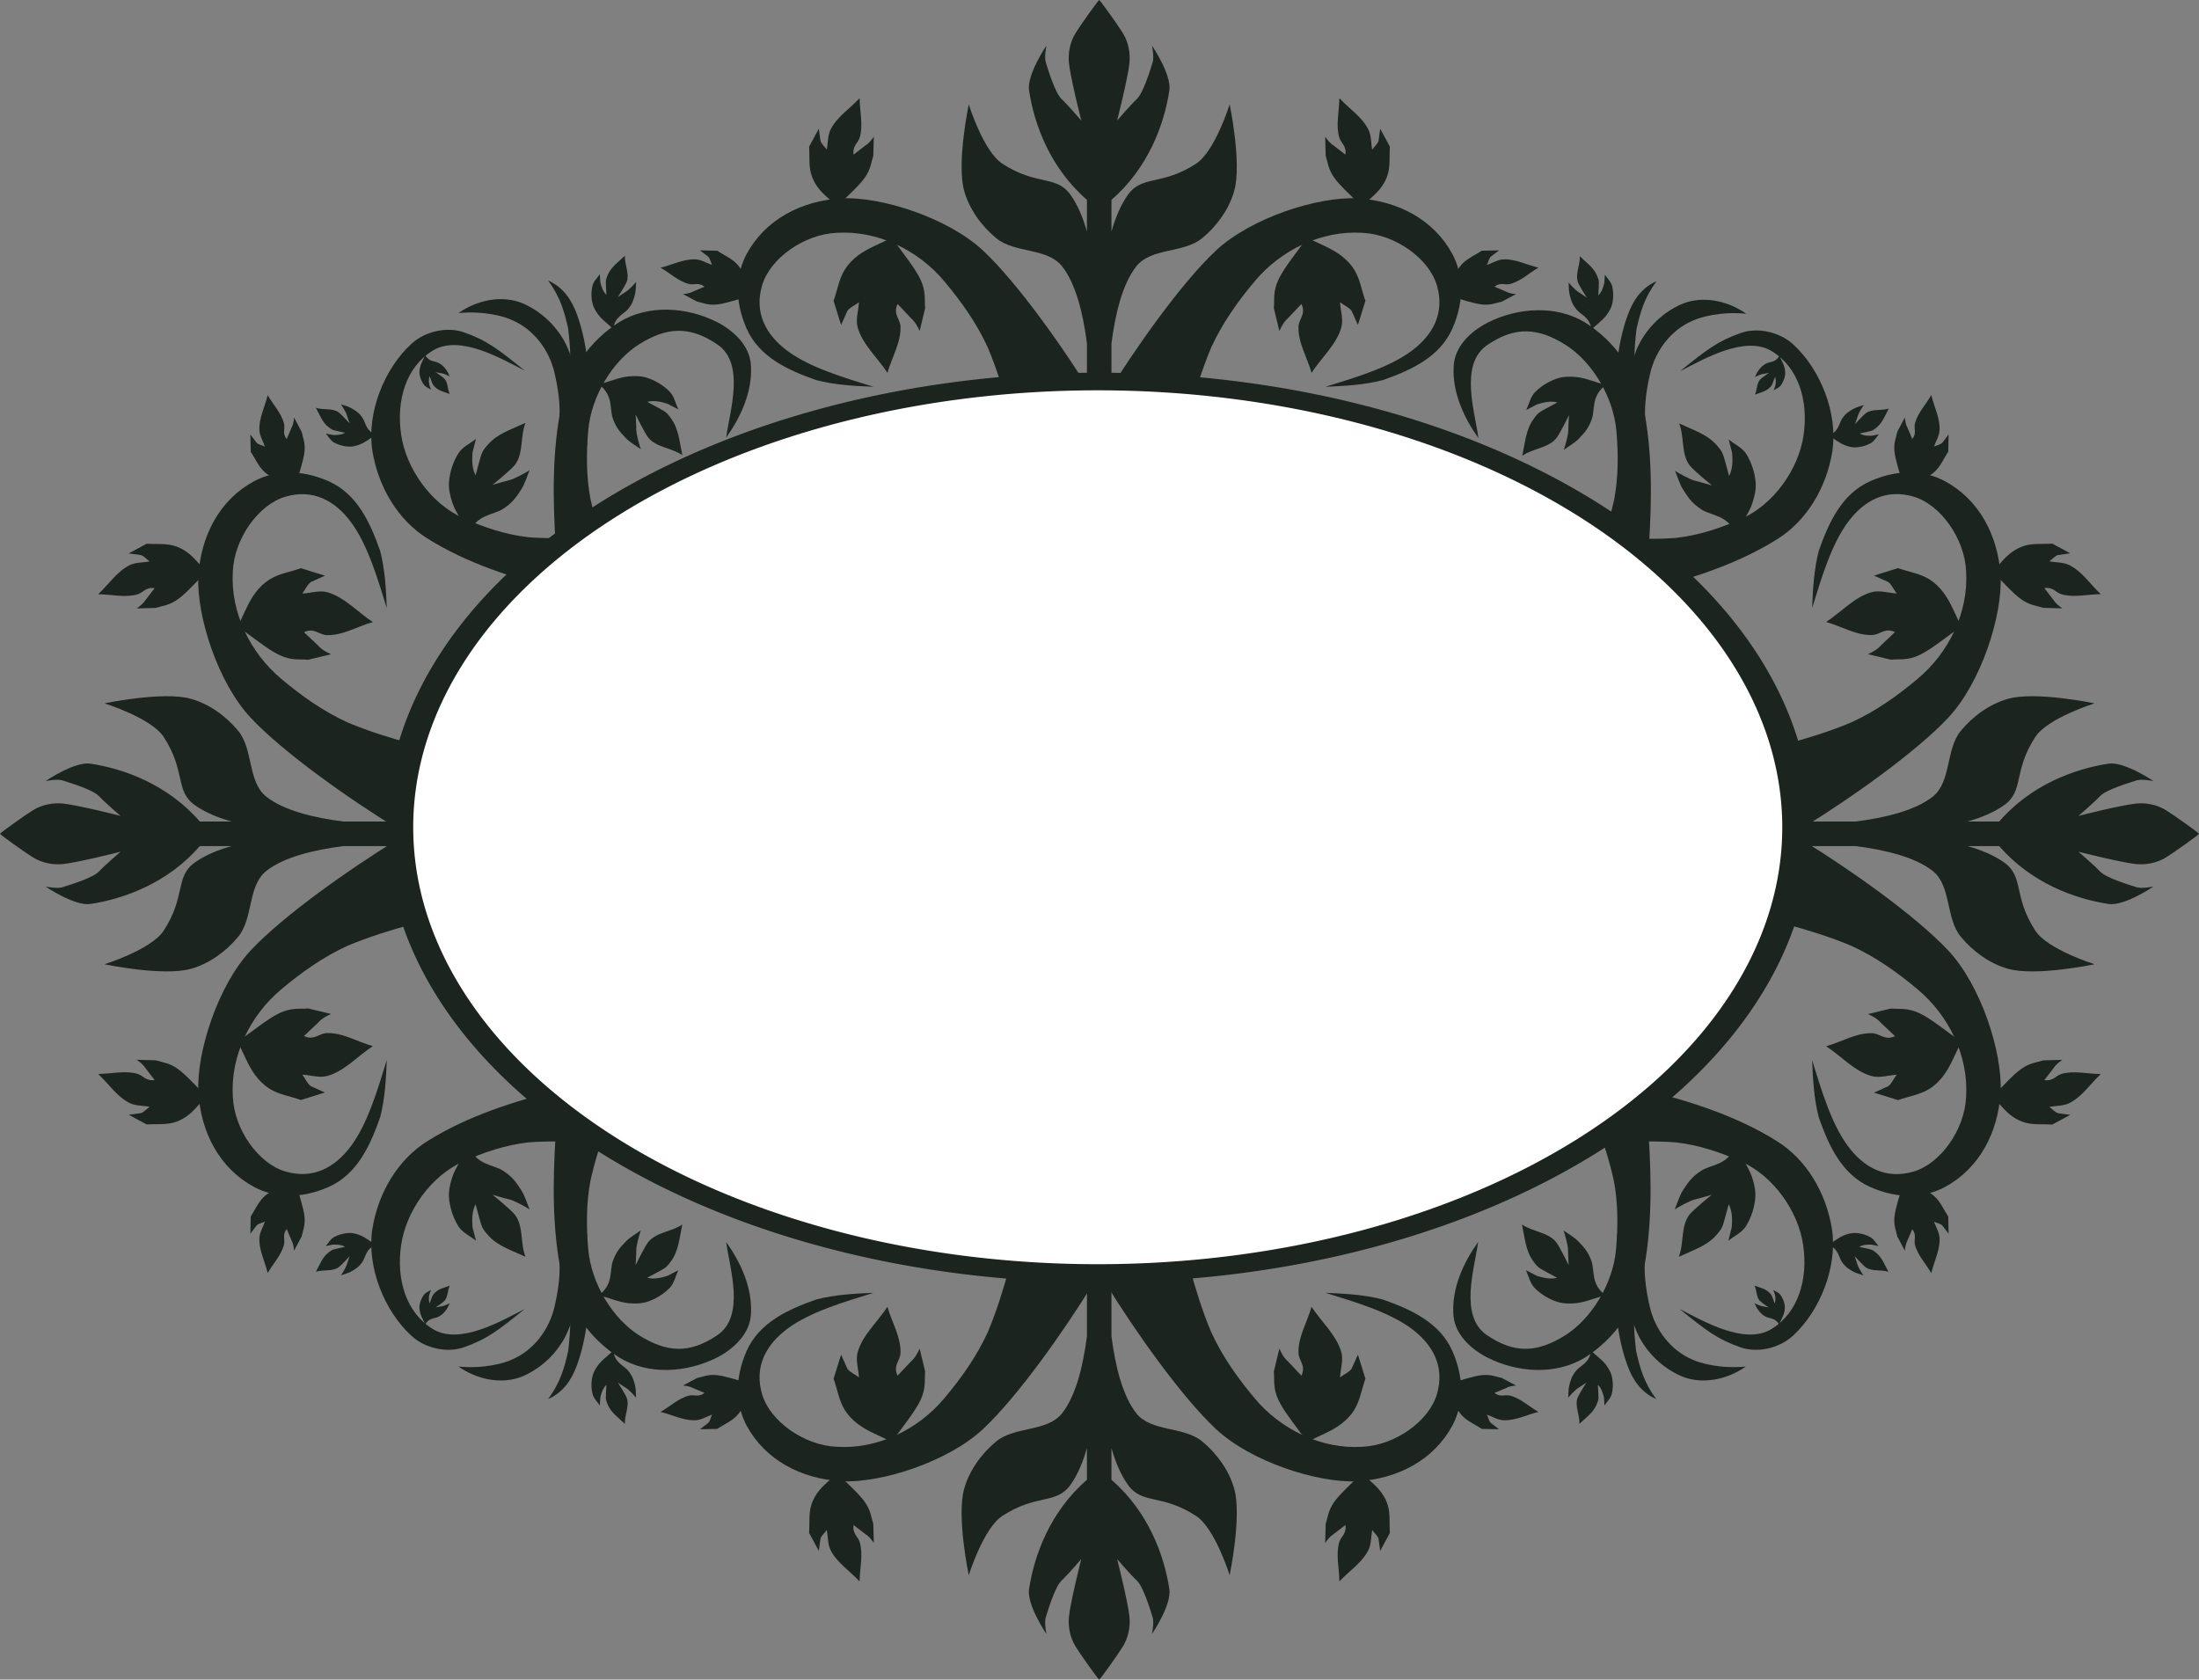<?xml version="1.0" encoding="UTF-8" standalone="no"?>
<!-- Created with Inkscape (http://www.inkscape.org/) -->
<svg
    xmlns:inkscape="http://www.inkscape.org/namespaces/inkscape"
    xmlns:rdf="http://www.w3.org/1999/02/22-rdf-syntax-ns#"
    xmlns="http://www.w3.org/2000/svg"
    xmlns:cc="http://creativecommons.org/ns#"
    xmlns:dc="http://purl.org/dc/elements/1.1/"
    xmlns:sodipodi="http://sodipodi.sourceforge.net/DTD/sodipodi-0.dtd"
    id="svg3385"
    sodipodi:docname="_svgclean2.svg"
    viewBox="0 0 633.93 484.21"
    version="1.1"
    inkscape:version="0.48.3.1 r9886"
  >
  <rect x="0" y="0" width="633.93" height="484.21" fill="#808080" stroke="none"/>
  <sodipodi:namedview
      id="namedview87"
      bordercolor="#666666"
      inkscape:pageshadow="2"
      guidetolerance="10"
      pagecolor="#ffffff"
      gridtolerance="10"
      inkscape:window-maximized="0"
      inkscape:zoom="0.22425739"
      objecttolerance="10"
      borderopacity="1"
      inkscape:current-layer="svg3385"
      inkscape:cx="300.44124"
      inkscape:cy="165.42891"
      inkscape:window-y="0"
      inkscape:window-x="0"
      inkscape:window-width="674"
      showgrid="false"
      inkscape:pageopacity="0"
      inkscape:window-height="645"
  />
  <g
      id="layer1"
      transform="translate(-71.606,-207.4)"
    >
    <path
        id="path3916"
        inkscape:connector-curvature="0"
        style="fill:#1c241f"
        transform="matrix(.635 0 0 .635 132.1 55.53)"
        d="m727 614.86a323.5 206.5 0 1 1 -647 0 323.5 206.5 0 1 1 647 0z"
    />
    <path
        id="path4106"
        style="block-progression:tb;color:#000000;fill:#1c241f;text-transform:none;text-indent:0"
        inkscape:connector-curvature="0"
        d="m388.42 207.4v0.082c-0.386 0.227-5.279 7.061-6.773 9.495-1.531 2.493-2.182 5.664-1.883 8.574 0.454 4.407 3.561 16.606 3.561 16.606s-4.008-4.667-5.648-6.17c-1.87-1.714-3.848-8.229-4.604-10.651-0.478-1.532 0.215-4.809 0.215-4.809s-5.721 8.382-5.024 12.963c1.479 9.706 6.017 22.258 16.687 31.523v9.157c-1.138-4.035-2.656-7.643-4.665-10.508-4.147-5.912-9.642-2.559-19.685-9.044-5.513-3.561-9.72-17.117-9.72-17.117s-3.55 16.879-1.33 24.883c1.474 5.313 5.016 10.192 9.27 13.7 5.297 4.368 14.685 2.691 18.948 8.073 4.003 5.053 6.101 13.737 7.182 22.274v43.105h7.07v-43.105c1.082-8.537 3.179-17.221 7.182-22.274 4.264-5.381 13.652-3.704 18.948-8.073 4.254-3.508 7.796-8.386 9.27-13.7 2.22-8.004-1.33-24.883-1.33-24.883s-4.206 13.556-9.72 17.117c-10.043 6.486-15.538 3.132-19.685 9.044-2.009 2.865-3.528 6.472-4.665 10.508v-9.157c10.67-9.265 15.209-21.817 16.687-31.523 0.698-4.581-5.024-12.963-5.024-12.963s0.693 3.277 0.215 4.809c-0.756 2.422-2.734 8.937-4.604 10.651-1.639 1.502-5.648 6.17-5.648 6.17s3.107-12.199 3.561-16.606c0.3-2.91-0.352-6.081-1.883-8.574-1.494-2.434-6.387-9.268-6.773-9.495v-0.09s-0.058 0.039-0.061 0.041c-0.004-0.003-0.072-0.041-0.072-0.041z"
    />
    <g
        id="g3823"
        transform="matrix(.683 0 0 .683 125.17 115.37)"
      >
      <path
          id="path3804"
          style="fill:#1c241f"
          inkscape:connector-curvature="0"
          d="m388.32 301.91c12.125-19.735 31.706-47.551 46.414-61.343s42.845-22.927 59.849-22.11c17.036 1.044 32.182 8.988 40.031 23.549 4.369 8.272 5.375 19.095 0.035 31.306-5.341 12.21-17.606 17.7-29.437 21.876-7.884 2.048-16.083 2.489-24.195 2.811 12.467-3.852 26.718-8.043 36.188-15.027 9.47-6.984 14.209-16.359 10.859-27.774-3.35-11.416-17.707-21.54-31.387-22.177-17.397-1.135-34.503 7.286-45.517 20.455-7.201 8.55-13.754 17.826-18.392 28.01-3.769 8.941-6.613 18.239-9.166 27.586-6.068-6.178-29.215-0.985-35.283-7.163z"
      />
      <path
          id="path3817"
          style="fill:#1c241f"
          inkscape:connector-curvature="0"
          d="m473.26 235.03c-4.021 5.901-9.707 12.639-12.063 17.702-2.356 5.063-1.621 8.059-1.954 12.099 0.775 3.205 1.549 6.41 2.324 9.614 0.913-1.959 1.918-3.908 3.667-5.425 1.885-1.997 3.77-3.995 5.655-5.992 1.978 4.356-0.997 6.162-1.237 9.418-0.341 6.734 3.665 13.106 5.497 19.66 4.19-6.387 10.585-12.025 12.57-19.16 0.96-3.449-0.36-7.087-0.54-10.631 1.549 1.245 3.717 2.062 4.857 3.601l2.687 5.98c1.055-3.383 2.11-6.766 3.164-10.149-1.599-4.405-2.222-9.158-4.745-13.23-1.398-2.256-3.374-4.276-5.607-5.961-4.197-3.168-9.517-5.017-14.276-7.526z"
      />
      <path
          id="path3819"
          style="fill:#1c241f"
          inkscape:connector-curvature="0"
          d="m533.4 259.77c4.577 1.164 9.986 3.119 13.732 3.492s5.61-0.622 8.344-1.208l5.988-3.175c-1.45-0.145-2.908-0.345-4.203-1.053-1.636-0.693-3.272-1.387-4.909-2.08 2.56-1.967 4.25-0.614 6.448-1.103 4.521-1.099 8.081-4.612 12.121-6.918-4.928-1.167-9.724-3.738-14.783-3.502-2.445 0.114-4.638 1.567-6.957 2.351 0.569-1.124 0.751-2.52 1.583-3.467 1.173-0.895 2.346-1.79 3.519-2.684-2.417 0.047-4.834 0.095-7.252 0.142-2.655 1.76-5.703 3.029-7.984 5.253-1.264 1.232-2.276 2.75-3.023 4.349-1.405 3.007-1.75 6.402-2.624 9.604z"
      />
      <path
          id="path3821"
          style="fill:#1c241f"
          inkscape:connector-curvature="0"
          d="m496.35 221.89c-3.87-4.042-9.04-8.48-11.609-12.126-2.57-3.646-2.63-6.149-3.62-9.31-0.072-2.676-0.145-5.352-0.217-8.027 0.995 1.41 2.052 2.798 3.537 3.721 1.669 1.283 3.339 2.566 5.008 3.849 0.536-3.788-1.845-4.741-2.623-7.293-1.503-5.303 0.044-11.024 0.067-16.536 4.077 4.401 9.526 7.849 12.232 13.204 1.308 2.588 1.088 5.698 1.632 8.546 0.828-1.242 2.161-2.245 2.653-3.654l0.716-5.195 4.083 7.562c-0.267 3.765 0.201 7.648-0.762 11.297-0.534 2.022-1.509 3.95-2.723 5.654-2.282 3.202-5.583 5.538-8.374 8.307z"
      />
    </g
    >
    <g
        id="g3829"
        transform="matrix(-.683 0 0 .683 651.97 115.37)"
      >
      <path
          id="path3831"
          style="fill:#1c241f"
          inkscape:connector-curvature="0"
          d="m388.32 301.91c12.125-19.735 31.706-47.551 46.414-61.343s42.845-22.927 59.849-22.11c17.036 1.044 32.182 8.988 40.031 23.549 4.369 8.272 5.375 19.095 0.035 31.306-5.341 12.21-17.606 17.7-29.437 21.876-7.884 2.048-16.083 2.489-24.195 2.811 12.467-3.852 26.718-8.043 36.188-15.027 9.47-6.984 14.209-16.359 10.859-27.774-3.35-11.416-17.707-21.54-31.387-22.177-17.397-1.135-34.503 7.286-45.517 20.455-7.201 8.55-13.754 17.826-18.392 28.01-3.769 8.941-6.613 18.239-9.166 27.586-6.068-6.178-29.215-0.985-35.283-7.163z"
      />
      <path
          id="path3833"
          style="fill:#1c241f"
          inkscape:connector-curvature="0"
          d="m473.26 235.03c-4.021 5.901-9.707 12.639-12.063 17.702-2.356 5.063-1.621 8.059-1.954 12.099 0.775 3.205 1.549 6.41 2.324 9.614 0.913-1.959 1.918-3.908 3.667-5.425 1.885-1.997 3.77-3.995 5.655-5.992 1.978 4.356-0.997 6.162-1.237 9.418-0.341 6.734 3.665 13.106 5.497 19.66 4.19-6.387 10.585-12.025 12.57-19.16 0.96-3.449-0.36-7.087-0.54-10.631 1.549 1.245 3.717 2.062 4.857 3.601l2.687 5.98c1.055-3.383 2.11-6.766 3.164-10.149-1.599-4.405-2.222-9.158-4.745-13.23-1.398-2.256-3.374-4.276-5.607-5.961-4.197-3.168-9.517-5.017-14.276-7.526z"
      />
      <path
          id="path3835"
          style="fill:#1c241f"
          inkscape:connector-curvature="0"
          d="m533.4 259.77c4.577 1.164 9.986 3.119 13.732 3.492s5.61-0.622 8.344-1.208l5.988-3.175c-1.45-0.145-2.908-0.345-4.203-1.053-1.636-0.693-3.272-1.387-4.909-2.08 2.56-1.967 4.25-0.614 6.448-1.103 4.521-1.099 8.081-4.612 12.121-6.918-4.928-1.167-9.724-3.738-14.783-3.502-2.445 0.114-4.638 1.567-6.957 2.351 0.569-1.124 0.751-2.52 1.583-3.467 1.173-0.895 2.346-1.79 3.519-2.684-2.417 0.047-4.834 0.095-7.252 0.142-2.655 1.76-5.703 3.029-7.984 5.253-1.264 1.232-2.276 2.75-3.023 4.349-1.405 3.007-1.75 6.402-2.624 9.604z"
      />
      <path
          id="path3837"
          style="fill:#1c241f"
          inkscape:connector-curvature="0"
          d="m496.35 221.89c-3.87-4.042-9.04-8.48-11.609-12.126-2.57-3.646-2.63-6.149-3.62-9.31-0.072-2.676-0.145-5.352-0.217-8.027 0.995 1.41 2.052 2.798 3.537 3.721 1.669 1.283 3.339 2.566 5.008 3.849 0.536-3.788-1.845-4.741-2.623-7.293-1.503-5.303 0.044-11.024 0.067-16.536 4.077 4.401 9.526 7.849 12.232 13.204 1.308 2.588 1.088 5.698 1.632 8.546 0.828-1.242 2.161-2.245 2.653-3.654l0.716-5.195 4.083 7.562c-0.267 3.765 0.201 7.648-0.762 11.297-0.534 2.022-1.509 3.95-2.723 5.654-2.282 3.202-5.583 5.538-8.374 8.307z"
      />
    </g
    >
    <g
        id="g4048"
        transform="matrix(.54 -.258 .258 .54 88.724 354.54)"
      >
      <path
          id="path3983"
          style="fill:#1c241f"
          inkscape:connector-curvature="0"
          d="m683.44 345.64c11.028-19.786 21.285-40.362 26.726-62.464 4.014-16.123 0.918-33.841-7.905-47.86-9.032-13.937-26.35-20.699-42.514-20.336-9.139 0.283-19.351 3.449-23.891 12.075-5.947 10.971-6.177 24.182-4.082 36.223 3.963-12.023 6.909-36.139 23.167-38.638 16.258-2.499 25.723 3.175 33.904 15.919 8.182 12.744 10.279 32.756 4.317 48.436-3.847 10.223-8.622 20.247-15.087 29.085-5.82 7.503-12.387 14.393-19.135 21.06l24.5 6.5z"
      />
      <path
          id="path3987"
          style="fill:#1c241f"
          inkscape:connector-curvature="0"
          d="m690.56 295.62c7.662-13.098 16.043-26.021 26.943-36.683 7.936-7.804 19.213-12.049 30.305-11.73 11.116 0.467 20.912 8.158 26.206 17.608-10.645-6.422-20.835-8.098-24.663-8.082-11.352-0.522-22.398 5.219-29.416 13.997-4.589 5.699-8.748 11.867-11.646 18.605-2.348 5.912-5.838 12.797-7.388 18.959-4.03-3.974-6.31-8.699-10.34-12.674z"
      />
      <path
          id="path3992"
          style="fill:#1c241f"
          inkscape:connector-curvature="0"
          d="m703.06 266.83c5.423-9.27 11.354-18.416 19.069-25.962 5.617-5.524 11.829-9.058 19.679-8.833-8.893 4.749-13.472 10.127-18.667 16.648-5.446 8.586-10.304 17.725-12.764 27.117-2.852-2.813-4.466-6.157-7.318-8.97z"
      />
      <path
          id="path3996"
          style="fill:#1c241f"
          inkscape:connector-curvature="0"
          d="m703.35 239.67c2.145-5.729-1.45-8.669-2.243-11.98-0.793-3.311-0.393-5.123 0.062-7.623 0.366-2.01 1.409-3.836 2.113-5.753 0.308 1.281 1.417 4.876 2.225 6.106 0.808 1.229 2.56 4.333 2.56 4.333s-0.833-6.541-0.664-8.57c0.432-4.185 4.62-7.001 6.192-10.903 1.648 4.272 3.681 7.851 3.47 12.014-0.161 3.176-0.212 2.595-3.56 8.851 2.606-0.836 4.47-3.312 5.217-4.172 0.658-1.16 1.317-2.321 1.975-3.481 0.253 2.172 1.208 4.375 0.76 6.515-0.591 2.819-1.912 5.561-3.73 7.795-1.259 1.547-2.999 2.689-4.761 3.624-2.988 1.586-6.854 2.07-9.615 3.245z"
      />
      <path
          id="path4038"
          style="fill:#1c241f"
          inkscape:connector-curvature="0"
          d="m672.76 364.14c22.328 4.417 45.144 7.69 67.797 5.119 16.54-1.825 32.218-12.025 42.504-27.048 10.138-15.22 11.646-37.729 5.035-54.218-3.445-8.591-12.117-15.02-20.335-15.926-11.888-1.31-18.61 0.214-34.518 3.992 12.656-0.303 35.879-2.372 44.144 10.407 8.265 12.778 5.563 29.29-3.733 43.123s-27.471 23.824-44.241 23.355c-10.92-0.262-21.963-1.615-32.447-5.267-9.012-3.463-17.694-7.976-26.226-12.773 0.674 9.745 1.347 19.49 2.021 29.236z"
      />
      <path
          id="path4040"
          style="fill:#1c241f"
          inkscape:connector-curvature="0"
          d="m723.82 358.56c0.406-10.221-6.844-13.008-9.837-17.851-2.993-4.843-3.307-7.931-3.894-12.139-0.472-3.384 0.228-6.829 0.341-10.244 1.159 1.873 4.805 7.002 6.732 8.53s6.335 5.541 6.335 5.541-4.748-9.951-5.543-13.262c-1.506-6.872 3.669-13.538 4.122-20.559 4.856 5.921 9.958 10.54 11.803 17.262 1.408 5.128 1.022 4.232-1.018 15.922 3.7-2.693 5.365-7.601 6.1-9.359 0.438-2.188 0.875-4.375 1.313-6.563 1.54 3.316 4.21 6.315 4.619 9.948 0.538 4.787-0.123 9.834-1.841 14.334-1.189 3.116-3.355 5.841-5.663 8.249-3.914 4.084-9.8 6.877-13.57 10.189z"
      />
      <path
          id="path4042"
          style="fill:#1c241f"
          inkscape:connector-curvature="0"
          d="m698.33 266.58c-8.856 1.688-9.804 8.467-13.366 12.001-3.562 3.534-6.15 4.419-9.646 5.762-2.811 1.079-5.909 1.165-8.863 1.747 1.377-1.369 5.054-5.52 5.983-7.479 0.929-1.959 3.496-6.543 3.496-6.543s-7.598 6.059-10.282 7.401c-5.6 2.662-12.354-0.454-18.472 0.556 4.117-5.348 7.066-10.649 12.469-13.572 4.122-2.23 3.43-1.721 13.872-2.298-3.049-2.64-7.595-3.092-9.25-3.373-1.965 0.06-3.931 0.12-5.896 0.18 2.54-1.982 4.583-4.873 7.621-5.947 4.003-1.416 8.467-1.853 12.673-1.275 2.912 0.4 5.683 1.717 8.211 3.218 4.286 2.547 7.856 7.044 11.451 9.621z"
      />
      <path
          id="path4044"
          style="fill:#1c241f"
          inkscape:connector-curvature="0"
          d="m784.46 334.85c5.404 0.505 7.085-3.257 9.736-4.706s4.295-1.528 6.542-1.719c1.806-0.154 3.612 0.314 5.418 0.471-1.025 0.561-3.846 2.347-4.71 3.325-0.865 0.978-3.115 3.199-3.115 3.199s5.407-2.234 7.183-2.561c3.683-0.603 7.069 2.328 10.776 2.767-3.275 2.405-5.867 4.977-9.48 5.764-2.757 0.601-2.271 0.422-8.407-0.99 1.322 2.037 3.875 3.058 4.785 3.497 1.147 0.294 2.293 0.588 3.44 0.881-1.8 0.722-3.465 2.052-5.402 2.165-2.551 0.149-5.206-0.344-7.542-1.382-1.617-0.718-3-1.943-4.21-3.234-2.053-2.189-3.365-5.387-5.014-7.478z"
      />
      <path
          id="path4046"
          style="fill:#1c241f"
          inkscape:connector-curvature="0"
          d="m779.79 289.96c-3.063 2.228-5.412 0.57-7.518 0.645-2.106 0.075-3.122 0.614-4.538 1.299-1.139 0.551-2.055 1.475-3.083 2.213 0.815-0.029 3.144 0.039 4.011 0.317 0.867 0.279 3.009 0.81 3.009 0.81s-4.04 0.586-5.222 1.022c-2.425 0.95-3.412 3.915-5.48 5.498 2.822 0.276 5.293 0.897 7.742 0.082 1.868-0.622 1.513-0.556 4.691-3.589-0.068 1.693-1.236 3.215-1.626 3.803-0.583 0.585-1.167 1.169-1.75 1.754 1.337-0.208 2.81-0.003 4.012-0.625 1.584-0.819 3.002-2.061 4.033-3.516 0.714-1.007 1.108-2.234 1.374-3.44 0.452-2.045 0.1-4.431 0.345-6.273z"
      />
    </g
    >
    <path
        id="path4121"
        style="block-progression:tb;color:#000000;fill:#1c241f;text-transform:none;text-indent:0"
        inkscape:connector-curvature="0"
        d="m705.54 447.71h-0.082c-0.227-0.386-7.061-5.279-9.495-6.773-2.493-1.531-5.664-2.182-8.574-1.883-4.407 0.454-16.606 3.561-16.606 3.561s4.667-4.008 6.17-5.648c1.714-1.87 8.229-3.848 10.651-4.604 1.532-0.478 4.809 0.215 4.809 0.215s-8.382-5.721-12.963-5.024c-9.706 1.479-22.258 6.017-31.523 16.687h-9.157c4.035-1.138 7.643-2.656 10.508-4.665 5.912-4.147 2.559-9.642 9.044-19.685 3.561-5.513 17.117-9.72 17.117-9.72s-16.879-3.55-24.883-1.33c-5.313 1.474-10.192 5.016-13.7 9.27-4.368 5.297-2.691 14.685-8.073 18.948-5.053 4.003-13.737 6.101-22.274 7.182h-43.105v7.07h43.105c8.537 1.082 17.221 3.179 22.274 7.182 5.381 4.264 3.704 13.652 8.073 18.948 3.508 4.254 8.386 7.796 13.7 9.27 8.004 2.22 24.883-1.33 24.883-1.33s-13.556-4.206-17.117-9.72c-6.486-10.043-3.132-15.538-9.044-19.685-2.865-2.009-6.472-3.528-10.508-4.665h9.157c9.265 10.67 21.817 15.209 31.523 16.687 4.581 0.698 12.963-5.024 12.963-5.024s-3.277 0.693-4.809 0.215c-2.422-0.756-8.937-2.734-10.651-4.604-1.502-1.639-6.17-5.648-6.17-5.648s12.199 3.107 16.606 3.561c2.91 0.3 6.081-0.352 8.574-1.883 2.434-1.494 9.268-6.387 9.495-6.773h0.082s-0.039-0.058-0.041-0.061c0.003-0.004 0.041-0.072 0.041-0.072z"
    />
    <path
        id="path4125"
        style="fill:#1c241f"
        inkscape:connector-curvature="0"
        d="m591.34 449.7c13.48 8.282 32.48 21.657 41.9 31.703 9.421 10.046 15.66 29.265 15.102 40.88-0.713 11.636-6.139 21.982-16.085 27.343-5.65 2.984-13.043 3.672-21.384 0.024-8.34-3.648-12.09-12.026-14.943-20.107-1.399-5.385-1.7-10.986-1.92-16.526 2.631 8.516 5.494 18.25 10.264 24.718 4.77 6.469 11.174 9.705 18.971 7.417 7.798-2.288 14.713-12.095 15.148-21.439 0.776-11.883-4.977-23.567-13.972-31.09-5.84-4.919-12.176-9.395-19.132-12.562-6.107-2.575-12.458-4.517-18.843-6.261 4.22-4.145 0.673-19.955 4.893-24.1z"
    />
    <path
        id="path4127"
        style="fill:#1c241f"
        inkscape:connector-curvature="0"
        d="m637.03 507.73c-4.03-2.747-8.633-6.63-12.092-8.239-3.458-1.609-5.505-1.107-8.264-1.335-2.189 0.529-4.378 1.058-6.567 1.587 1.338 0.624 2.669 1.31 3.706 2.505 1.364 1.288 2.729 2.575 4.093 3.863-2.976 1.351-4.209-0.681-6.433-0.845-4.6-0.233-8.952 2.503-13.428 3.755 4.362 2.862 8.214 7.23 13.088 8.586 2.356 0.655 4.841-0.246 7.261-0.369-0.851 1.058-1.409 2.539-2.46 3.317-1.362 0.612-2.723 1.224-4.085 1.835 2.311 0.72 4.622 1.441 6.932 2.161 3.009-1.092 6.255-1.518 9.036-3.241 1.541-0.955 2.921-2.305 4.072-3.83 2.164-2.866 3.427-6.501 5.141-9.751z"
    />
    <path
        id="path4129"
        style="fill:#1c241f"
        inkscape:connector-curvature="0"
        d="m620.13 548.8c-0.795 3.127-2.13 6.821-2.385 9.38-0.255 2.559 0.425 3.832 0.825 5.699 0.723 1.363 1.446 2.727 2.169 4.09 0.099-0.99 0.236-1.986 0.719-2.871l1.421-3.353c1.343 1.749 0.42 2.903 0.753 4.404 0.751 3.088 3.15 5.52 4.726 8.279 0.797-3.366 2.553-6.642 2.392-10.097-0.078-1.67-1.071-3.168-1.606-4.752 0.768 0.389 1.721 0.513 2.368 1.081 0.611 0.801 1.222 1.603 1.833 2.404-0.032-1.651-0.065-3.302-0.097-4.953-1.202-1.814-2.069-3.895-3.588-5.453-0.842-0.864-1.878-1.554-2.971-2.065-2.054-0.96-4.373-1.195-6.56-1.792z"
    />
    <path
        id="path4131"
        style="fill:#1c241f"
        inkscape:connector-curvature="0"
        d="m646 523.49c2.761-2.643 5.792-6.175 8.283-7.93 2.49-1.755 4.2-1.796 6.359-2.472 1.828-0.05 3.655-0.099 5.483-0.148-0.963 0.68-1.911 1.401-2.542 2.416-0.876 1.14-1.753 2.28-2.629 3.421 2.587 0.366 3.239-1.26 4.981-1.792 3.622-1.026 7.53 0.03 11.295 0.046-3.006 2.785-5.362 6.507-9.019 8.355-1.768 0.894-3.892 0.743-5.838 1.115 0.849 0.565 1.533 1.476 2.496 1.812 1.183 0.163 2.366 0.326 3.548 0.489-1.722 0.93-3.443 1.859-5.165 2.789-2.572-0.182-5.224 0.138-7.716-0.52-1.381-0.365-2.698-1.031-3.862-1.86-2.187-1.558-3.783-3.813-5.674-5.72z"
    />
    <path
        id="path4135"
        style="fill:#1c241f"
        inkscape:connector-curvature="0"
        d="m591.34 446.02c13.48-8.282 32.48-21.657 41.9-31.703 9.421-10.046 15.66-29.265 15.102-40.88-0.713-11.636-6.139-21.982-16.085-27.343-5.65-2.984-13.043-3.672-21.384-0.024-8.34 3.648-12.09 12.026-14.943 20.107-1.399 5.385-1.7 10.986-1.92 16.526 2.631-8.516 5.494-18.25 10.264-24.718 4.77-6.469 11.174-9.705 18.971-7.417 7.798 2.288 14.713 12.095 15.148 21.439 0.776 11.883-4.977 23.567-13.972 31.09-5.84 4.919-12.176 9.395-19.132 12.562-6.107 2.575-12.458 4.517-18.843 6.261 4.22 4.145 0.673 19.955 4.893 24.1z"
    />
    <path
        id="path4137"
        style="fill:#1c241f"
        inkscape:connector-curvature="0"
        d="m637.03 388c-4.03 2.747-8.633 6.63-12.092 8.239-3.458 1.609-5.505 1.107-8.264 1.335-2.189-0.529-4.378-1.058-6.567-1.587 1.338-0.624 2.669-1.31 3.706-2.505 1.364-1.288 2.729-2.575 4.093-3.863-2.976-1.351-4.209 0.681-6.433 0.845-4.6 0.233-8.952-2.503-13.428-3.755 4.362-2.862 8.214-7.23 13.088-8.586 2.356-0.655 4.841 0.246 7.261 0.369-0.851-1.058-1.409-2.539-2.46-3.317-1.362-0.612-2.723-1.224-4.085-1.835 2.311-0.72 4.622-1.441 6.932-2.161 3.009 1.092 6.255 1.518 9.036 3.241 1.541 0.955 2.921 2.305 4.072 3.83 2.164 2.866 3.427 6.501 5.141 9.751z"
    />
    <path
        id="path4139"
        style="fill:#1c241f"
        inkscape:connector-curvature="0"
        d="m620.13 346.92c-0.795-3.127-2.13-6.821-2.385-9.38-0.255-2.559 0.425-3.832 0.825-5.699 0.723-1.363 1.446-2.727 2.169-4.09 0.099 0.99 0.236 1.986 0.719 2.871l1.421 3.353c1.343-1.749 0.42-2.903 0.753-4.404 0.751-3.088 3.15-5.52 4.726-8.279 0.797 3.366 2.553 6.642 2.392 10.097-0.078 1.67-1.071 3.168-1.606 4.752 0.768-0.389 1.721-0.513 2.368-1.081 0.611-0.801 1.222-1.603 1.833-2.404-0.032 1.651-0.065 3.302-0.097 4.953-1.202 1.814-2.069 3.895-3.588 5.453-0.842 0.864-1.878 1.554-2.971 2.065-2.054 0.96-4.373 1.195-6.56 1.792z"
    />
    <path
        id="path4141"
        style="fill:#1c241f"
        inkscape:connector-curvature="0"
        d="m646 372.23c2.761 2.643 5.792 6.175 8.283 7.93 2.49 1.755 4.2 1.796 6.359 2.472 1.828 0.05 3.655 0.099 5.483 0.148-0.963-0.68-1.911-1.401-2.542-2.416-0.876-1.14-1.753-2.28-2.629-3.421 2.587-0.366 3.239 1.26 4.981 1.792 3.622 1.026 7.53-0.03 11.295-0.046-3.006-2.785-5.362-6.507-9.019-8.355-1.768-0.894-3.892-0.743-5.838-1.115 0.849-0.565 1.533-1.476 2.496-1.812 1.183-0.163 2.366-0.326 3.548-0.489-1.722-0.93-3.443-1.859-5.165-2.789-2.572 0.182-5.224-0.138-7.716 0.52-1.381 0.365-2.698 1.031-3.862 1.86-2.187 1.558-3.783 3.813-5.674 5.72z"
    />
    <path
        id="path4166"
        style="fill:#1c241f"
        inkscape:connector-curvature="0"
        d="m231.8 364.67c-0.844-13.527-1.069-27.282 1.7-40.617 1.996-9.739 8.242-18.504 16.623-23.793 8.473-5.191 19.567-4.37 28.199-0.001 4.86 2.512 9.555 6.858 9.779 12.686 0.378 7.457-2.909 14.648-7.148 20.606 0.965-7.513 5.601-21.291-2.53-26.837-8.131-5.546-14.704-4.927-22.411-0.16-7.707 4.767-14.005 15.027-14.835 25.031-0.563 6.511-0.573 13.155 0.635 19.594 1.204 5.553 2.97 10.967 4.891 16.308-4.968-0.939-9.935-1.878-14.903-2.817z"
    />
    <path
        id="path4168"
        style="fill:#1c241f"
        inkscape:connector-curvature="0"
        d="m240.87 335.83c-0.755-9.048-1.942-18.188-5.073-26.757-2.269-6.262-7.26-11.464-13.33-14.156-6.121-2.618-13.394-0.996-18.691 2.739 7.404-0.718 13.337 1.008 15.4 2.005 6.263 2.649 10.743 8.6 12.265 15.15 1.006 4.261 1.658 8.664 1.483 13.05-0.259 3.797-0.152 8.415-0.907 12.142 3.201-1.105 5.652-3.067 8.854-4.171z"
    />
    <path
        id="path4170"
        style="fill:#1c241f"
        inkscape:connector-curvature="0"
        d="m241.55 317.06c-0.534-6.404-1.374-12.872-3.59-18.937-1.606-4.432-4.046-7.944-8.342-9.849 3.574 4.859 4.657 8.944 5.778 13.806 0.723 6.041 0.986 12.228-0.111 17.933 2.266-0.782 4-2.17 6.266-2.952z"
    />
    <path
        id="path4172"
        style="fill:#1c241f"
        inkscape:connector-curvature="0"
        d="m248.41 302.33c0.321-3.646 3.021-4.305 4.303-5.888s1.535-2.664 1.935-4.131c0.321-1.179 0.23-2.434 0.345-3.651-0.497 0.612-2.024 2.266-2.777 2.721-0.753 0.455-2.5 1.678-2.5 1.678s2.138-3.316 2.571-4.454c0.847-2.37-0.686-4.972-0.527-7.484-1.993 1.881-4.014 3.288-4.975 5.589-0.733 1.756-0.555 1.456-0.363 5.697-1.191-1.124-1.558-2.942-1.739-3.599-0.056-0.796-0.111-1.593-0.167-2.389-0.697 1.107-1.782 2.05-2.092 3.32-0.409 1.675-0.404 3.495 0.001 5.171 0.28 1.16 0.925 2.226 1.634 3.186 1.203 1.627 3.165 2.886 4.352 4.234z"
    />
    <path
        id="path4174"
        style="fill:#1c241f"
        inkscape:connector-curvature="0"
        d="m232.79 377.41c-13.192-3.38-26.354-7.504-37.917-14.74-8.457-5.256-14.287-14.809-15.96-25.574-1.543-10.833 3.454-23.372 11.28-30.566 4.077-3.748 10.418-4.979 15.088-3.346 6.755 2.362 9.99 4.92 17.601 11.067-6.753-3.431-18.755-10.543-26.515-5.779-7.761 4.764-10.565 14.374-9.118 24.241 1.447 9.867 8.678 19.952 17.851 24.029 5.962 2.678 12.272 4.799 18.874 5.534 5.758 0.458 11.61 0.263 17.454-0.124-2.88 5.087-5.759 10.173-8.639 15.259z"
    />
    <path
        id="path4176"
        style="fill:#1c241f"
        inkscape:connector-curvature="0"
        d="m206.67 361.22c2.42-5.622 7.052-5.254 9.918-7.096 2.866-1.841 3.833-3.427 5.236-5.547 1.128-1.705 1.64-3.745 2.46-5.618-1.109 0.712-4.401 2.539-5.836 2.867-1.435 0.328-4.85 1.356-4.85 1.356s5.132-4.146 6.416-5.727c2.587-3.321 1.515-8.255 3.083-12.162-4.15 1.943-8.096 3.119-10.828 6.27-2.084 2.405-1.644 2.021-3.561 8.857-1.302-2.409-0.933-5.488-0.877-6.627 0.329-1.294 0.657-2.588 0.986-3.882-1.687 1.393-3.903 2.322-5.061 4.177-1.526 2.445-2.472 5.34-2.707 8.213-0.162 1.989 0.303 4.019 0.927 5.915 1.058 3.215 3.515 6.242 4.694 9.003z"
    />
    <path
        id="path4178"
        style="fill:#1c241f"
        inkscape:connector-curvature="0"
        d="m244.17 318.15c4.345 3.197 3.106 7.101 4.117 9.929 1.01 2.827 2.179 3.973 3.72 5.601 1.239 1.308 2.889 2.154 4.333 3.231-0.39-1.094-1.303-4.285-1.298-5.582 0.004-1.297-0.198-4.434-0.198-4.434s2.537 5.232 3.639 6.649c2.336 2.883 6.786 2.945 9.827 5.069-0.841-3.95-1.065-7.572-3.227-10.545-1.649-2.268-1.407-1.814-6.895-4.822 2.328-0.638 4.898 0.292 5.864 0.567 1.045 0.54 2.091 1.08 3.136 1.62-0.859-1.726-1.216-3.813-2.578-5.178-1.795-1.798-4.092-3.186-6.512-3.96-1.675-0.536-3.511-0.541-5.263-0.383-2.971 0.268-6.059 1.774-8.665 2.237z"
    />
    <path
        id="path4180"
        style="fill:#1c241f"
        inkscape:connector-curvature="0"
        d="m180.05 332.76c-3.047-1.123-2.984-3.587-4.041-5.054s-1.924-1.933-3.087-2.617c-0.935-0.549-2.031-0.763-3.046-1.144 0.409 0.568 1.47 2.26 1.684 3.011 0.214 0.751 0.856 2.531 0.856 2.531s-2.342-2.602-3.216-3.237c-1.833-1.277-4.417-0.569-6.531-1.289 1.147 2.143 1.882 4.201 3.629 5.559 1.333 1.036 1.117 0.814 4.793 1.636-1.239 0.758-2.881 0.65-3.486 0.652-0.695-0.137-1.39-0.275-2.084-0.412 0.786 0.854 1.341 2.002 2.357 2.563 1.339 0.739 2.899 1.159 4.428 1.201 1.058 0.03 2.121-0.274 3.107-0.659 1.673-0.652 3.208-2.039 4.637-2.742z"
    />
    <path
        id="path4182"
        style="fill:#1c241f"
        inkscape:connector-curvature="0"
        d="m194.16 309.74c1.078 1.993 2.774 1.705 3.892 2.289 1.118 0.584 1.526 1.137 2.114 1.873 0.472 0.591 0.729 1.327 1.093 1.99-0.433-0.226-1.707-0.791-2.247-0.864-0.54-0.073-1.833-0.34-1.833-0.34s2.03 1.359 2.555 1.9c1.064 1.139 0.831 2.994 1.538 4.383-1.594-0.579-3.088-0.883-4.2-1.954-0.848-0.818-0.673-0.691-1.606-3.148-0.4 0.931-0.163 2.055-0.104 2.473 0.164 0.466 0.328 0.933 0.492 1.399-0.668-0.458-1.516-0.727-2.004-1.373-0.644-0.851-1.088-1.887-1.27-2.939-0.126-0.728-0.021-1.492 0.146-2.212 0.284-1.22 1.09-2.418 1.434-3.475z"
    />
    <path
        id="path4186"
        style="block-progression:tb;color:#000000;fill:#1c241f;text-transform:none;text-indent:0"
        inkscape:connector-curvature="0"
        d="m388.42 691.61v-0.082c-0.386-0.227-5.279-7.061-6.773-9.495-1.531-2.493-2.182-5.664-1.883-8.574 0.454-4.407 3.561-16.606 3.561-16.606s-4.008 4.667-5.648 6.17c-1.87 1.714-3.848 8.229-4.604 10.651-0.478 1.532 0.215 4.809 0.215 4.809s-5.721-8.382-5.024-12.963c1.479-9.706 6.017-22.258 16.687-31.523v-9.157c-1.138 4.035-2.656 7.643-4.665 10.508-4.147 5.912-9.642 2.559-19.685 9.044-5.513 3.561-9.72 17.117-9.72 17.117s-3.55-16.879-1.33-24.883c1.474-5.313 5.016-10.192 9.27-13.7 5.297-4.368 14.685-2.691 18.948-8.073 4.003-5.053 6.101-13.737 7.182-22.274v-43.105h7.07v43.105c1.082 8.537 3.179 17.221 7.182 22.274 4.264 5.381 13.652 3.704 18.948 8.073 4.254 3.508 7.796 8.386 9.27 13.7 2.22 8.004-1.33 24.883-1.33 24.883s-4.206-13.556-9.72-17.117c-10.043-6.486-15.538-3.132-19.685-9.044-2.009-2.865-3.528-6.472-4.665-10.508v9.157c10.67 9.265 15.209 21.817 16.687 31.523 0.698 4.581-5.024 12.963-5.024 12.963s0.693-3.277 0.215-4.809c-0.756-2.422-2.734-8.937-4.604-10.651-1.639-1.502-5.648-6.17-5.648-6.17s3.107 12.199 3.561 16.606c0.3 2.91-0.352 6.081-1.883 8.574-1.494 2.434-6.387 9.268-6.773 9.495v0.082s-0.058-0.039-0.061-0.041c-0.004 0.003-0.072 0.041-0.072 0.041z"
    />
    <g
        id="g4188"
        transform="matrix(.683 0 0 -.683 125.17 783.64)"
      >
      <path
          id="path4190"
          style="fill:#1c241f"
          inkscape:connector-curvature="0"
          d="m388.32 301.91c12.125-19.735 31.706-47.551 46.414-61.343s42.845-22.927 59.849-22.11c17.036 1.044 32.182 8.988 40.031 23.549 4.369 8.272 5.375 19.095 0.035 31.306-5.341 12.21-17.606 17.7-29.437 21.876-7.884 2.048-16.083 2.489-24.195 2.811 12.467-3.852 26.718-8.043 36.188-15.027 9.47-6.984 14.209-16.359 10.859-27.774-3.35-11.416-17.707-21.54-31.387-22.177-17.397-1.135-34.503 7.286-45.517 20.455-7.201 8.55-13.754 17.826-18.392 28.01-3.769 8.941-6.613 18.239-9.166 27.586-6.068-6.178-29.215-0.985-35.283-7.163z"
      />
      <path
          id="path4192"
          style="fill:#1c241f"
          inkscape:connector-curvature="0"
          d="m473.26 235.03c-4.021 5.901-9.707 12.639-12.063 17.702-2.356 5.063-1.621 8.059-1.954 12.099 0.775 3.205 1.549 6.41 2.324 9.614 0.913-1.959 1.918-3.908 3.667-5.425 1.885-1.997 3.77-3.995 5.655-5.992 1.978 4.356-0.997 6.162-1.237 9.418-0.341 6.734 3.665 13.106 5.497 19.66 4.19-6.387 10.585-12.025 12.57-19.16 0.96-3.449-0.36-7.087-0.54-10.631 1.549 1.245 3.717 2.062 4.857 3.601l2.687 5.98c1.055-3.383 2.11-6.766 3.164-10.149-1.599-4.405-2.222-9.158-4.745-13.23-1.398-2.256-3.374-4.276-5.607-5.961-4.197-3.168-9.517-5.017-14.276-7.526z"
      />
      <path
          id="path4194"
          style="fill:#1c241f"
          inkscape:connector-curvature="0"
          d="m533.4 259.77c4.577 1.164 9.986 3.119 13.732 3.492s5.61-0.622 8.344-1.208l5.988-3.175c-1.45-0.145-2.908-0.345-4.203-1.053-1.636-0.693-3.272-1.387-4.909-2.08 2.56-1.967 4.25-0.614 6.448-1.103 4.521-1.099 8.081-4.612 12.121-6.918-4.928-1.167-9.724-3.738-14.783-3.502-2.445 0.114-4.638 1.567-6.957 2.351 0.569-1.124 0.751-2.52 1.583-3.467 1.173-0.895 2.346-1.79 3.519-2.684-2.417 0.047-4.834 0.095-7.252 0.142-2.655 1.76-5.703 3.029-7.984 5.253-1.264 1.232-2.276 2.75-3.023 4.349-1.405 3.007-1.75 6.402-2.624 9.604z"
      />
      <path
          id="path4196"
          style="fill:#1c241f"
          inkscape:connector-curvature="0"
          d="m496.35 221.89c-3.87-4.042-9.04-8.48-11.609-12.126-2.57-3.646-2.63-6.149-3.62-9.31-0.072-2.676-0.145-5.352-0.217-8.027 0.995 1.41 2.052 2.798 3.537 3.721 1.669 1.283 3.339 2.566 5.008 3.849 0.536-3.788-1.845-4.741-2.623-7.293-1.503-5.303 0.044-11.024 0.067-16.536 4.077 4.401 9.526 7.849 12.232 13.204 1.308 2.588 1.088 5.698 1.632 8.546 0.828-1.242 2.161-2.245 2.653-3.654l0.716-5.195 4.083 7.562c-0.267 3.765 0.201 7.648-0.762 11.297-0.534 2.022-1.509 3.95-2.723 5.654-2.282 3.202-5.583 5.538-8.374 8.307z"
      />
    </g
    >
    <g
        id="g4198"
        transform="matrix(-.683 0 0 -.683 651.97 783.64)"
      >
      <path
          id="path4200"
          style="fill:#1c241f"
          inkscape:connector-curvature="0"
          d="m388.32 301.91c12.125-19.735 31.706-47.551 46.414-61.343s42.845-22.927 59.849-22.11c17.036 1.044 32.182 8.988 40.031 23.549 4.369 8.272 5.375 19.095 0.035 31.306-5.341 12.21-17.606 17.7-29.437 21.876-7.884 2.048-16.083 2.489-24.195 2.811 12.467-3.852 26.718-8.043 36.188-15.027 9.47-6.984 14.209-16.359 10.859-27.774-3.35-11.416-17.707-21.54-31.387-22.177-17.397-1.135-34.503 7.286-45.517 20.455-7.201 8.55-13.754 17.826-18.392 28.01-3.769 8.941-6.613 18.239-9.166 27.586-6.068-6.178-29.215-0.985-35.283-7.163z"
      />
      <path
          id="path4202"
          style="fill:#1c241f"
          inkscape:connector-curvature="0"
          d="m473.26 235.03c-4.021 5.901-9.707 12.639-12.063 17.702-2.356 5.063-1.621 8.059-1.954 12.099 0.775 3.205 1.549 6.41 2.324 9.614 0.913-1.959 1.918-3.908 3.667-5.425 1.885-1.997 3.77-3.995 5.655-5.992 1.978 4.356-0.997 6.162-1.237 9.418-0.341 6.734 3.665 13.106 5.497 19.66 4.19-6.387 10.585-12.025 12.57-19.16 0.96-3.449-0.36-7.087-0.54-10.631 1.549 1.245 3.717 2.062 4.857 3.601l2.687 5.98c1.055-3.383 2.11-6.766 3.164-10.149-1.599-4.405-2.222-9.158-4.745-13.23-1.398-2.256-3.374-4.276-5.607-5.961-4.197-3.168-9.517-5.017-14.276-7.526z"
      />
      <path
          id="path4204"
          style="fill:#1c241f"
          inkscape:connector-curvature="0"
          d="m533.4 259.77c4.577 1.164 9.986 3.119 13.732 3.492s5.61-0.622 8.344-1.208l5.988-3.175c-1.45-0.145-2.908-0.345-4.203-1.053-1.636-0.693-3.272-1.387-4.909-2.08 2.56-1.967 4.25-0.614 6.448-1.103 4.521-1.099 8.081-4.612 12.121-6.918-4.928-1.167-9.724-3.738-14.783-3.502-2.445 0.114-4.638 1.567-6.957 2.351 0.569-1.124 0.751-2.52 1.583-3.467 1.173-0.895 2.346-1.79 3.519-2.684-2.417 0.047-4.834 0.095-7.252 0.142-2.655 1.76-5.703 3.029-7.984 5.253-1.264 1.232-2.276 2.75-3.023 4.349-1.405 3.007-1.75 6.402-2.624 9.604z"
      />
      <path
          id="path4206"
          style="fill:#1c241f"
          inkscape:connector-curvature="0"
          d="m496.35 221.89c-3.87-4.042-9.04-8.48-11.609-12.126-2.57-3.646-2.63-6.149-3.62-9.31-0.072-2.676-0.145-5.352-0.217-8.027 0.995 1.41 2.052 2.798 3.537 3.721 1.669 1.283 3.339 2.566 5.008 3.849 0.536-3.788-1.845-4.741-2.623-7.293-1.503-5.303 0.044-11.024 0.067-16.536 4.077 4.401 9.526 7.849 12.232 13.204 1.308 2.588 1.088 5.698 1.632 8.546 0.828-1.242 2.161-2.245 2.653-3.654l0.716-5.195 4.083 7.562c-0.267 3.765 0.201 7.648-0.762 11.297-0.534 2.022-1.509 3.95-2.723 5.654-2.282 3.202-5.583 5.538-8.374 8.307z"
      />
    </g
    >
    <path
        id="path4210"
        style="fill:#1c241f"
        inkscape:connector-curvature="0"
        d="m546.87 534.34c0.844 13.527 1.069 27.282-1.7 40.617-1.996 9.739-8.242 18.504-16.623 23.793-8.473 5.191-19.567 4.37-28.199 0.001-4.86-2.512-9.555-6.858-9.779-12.686-0.378-7.457 2.909-14.648 7.148-20.606-0.965 7.513-5.601 21.291 2.53 26.837 8.131 5.546 14.704 4.927 22.411 0.16 7.707-4.767 14.005-15.027 14.835-25.031 0.563-6.511 0.573-13.155-0.635-19.594-1.204-5.553-2.97-10.967-4.891-16.308 4.968 0.939 9.935 1.878 14.903 2.817z"
    />
    <path
        id="path4212"
        style="fill:#1c241f"
        inkscape:connector-curvature="0"
        d="m537.8 563.18c0.754 9.048 1.942 18.188 5.073 26.757 2.269 6.262 7.26 11.464 13.33 14.156 6.121 2.618 13.394 0.996 18.691-2.739-7.404 0.718-13.337-1.008-15.4-2.005-6.263-2.649-10.743-8.6-12.265-15.15-1.006-4.261-1.658-8.664-1.483-13.05 0.259-3.797 0.152-8.415 0.907-12.142-3.201 1.105-5.652 3.067-8.854 4.171z"
    />
    <path
        id="path4214"
        style="fill:#1c241f"
        inkscape:connector-curvature="0"
        d="m537.12 581.95c0.534 6.404 1.374 12.872 3.59 18.937 1.606 4.432 4.046 7.944 8.342 9.849-3.574-4.859-4.657-8.944-5.778-13.806-0.723-6.041-0.986-12.228 0.111-17.933-2.266 0.782-4 2.17-6.266 2.952z"
    />
    <path
        id="path4216"
        style="fill:#1c241f"
        inkscape:connector-curvature="0"
        d="m530.26 596.68c-0.321 3.646-3.021 4.305-4.303 5.888s-1.535 2.664-1.935 4.131c-0.321 1.179-0.23 2.434-0.345 3.651 0.497-0.612 2.024-2.266 2.777-2.721 0.753-0.455 2.5-1.678 2.5-1.678s-2.138 3.316-2.571 4.454c-0.847 2.37 0.686 4.972 0.527 7.484 1.993-1.881 4.014-3.288 4.975-5.589 0.733-1.756 0.555-1.456 0.363-5.697 1.191 1.124 1.558 2.942 1.739 3.599 0.056 0.796 0.111 1.593 0.167 2.389 0.697-1.107 1.782-2.05 2.092-3.32 0.409-1.675 0.404-3.495-0.001-5.171-0.28-1.16-0.925-2.226-1.634-3.186-1.203-1.627-3.165-2.886-4.352-4.234z"
    />
    <path
        id="path4218"
        style="fill:#1c241f"
        inkscape:connector-curvature="0"
        d="m545.88 521.6c13.192 3.38 26.354 7.504 37.917 14.74 8.457 5.256 14.287 14.809 15.96 25.574 1.543 10.833-3.454 23.372-11.28 30.566-4.077 3.748-10.418 4.979-15.088 3.346-6.755-2.362-9.99-4.92-17.601-11.067 6.753 3.431 18.755 10.543 26.515 5.779 7.761-4.764 10.565-14.374 9.118-24.241-1.447-9.867-8.678-19.952-17.851-24.029-5.962-2.678-12.272-4.799-18.874-5.534-5.758-0.458-11.61-0.263-17.454 0.124 2.88-5.087 5.759-10.173 8.639-15.259z"
    />
    <path
        id="path4220"
        style="fill:#1c241f"
        inkscape:connector-curvature="0"
        d="m572 537.79c-2.42 5.622-7.052 5.254-9.918 7.096-2.866 1.841-3.833 3.427-5.236 5.547-1.128 1.705-1.64 3.745-2.46 5.618 1.109-0.712 4.401-2.539 5.836-2.867 1.435-0.328 4.85-1.356 4.85-1.356s-5.132 4.146-6.416 5.727c-2.587 3.321-1.515 8.255-3.083 12.162 4.15-1.943 8.096-3.119 10.828-6.27 2.084-2.405 1.644-2.021 3.561-8.857 1.302 2.409 0.933 5.488 0.877 6.627-0.329 1.294-0.657 2.588-0.986 3.882 1.687-1.393 3.903-2.322 5.061-4.177 1.526-2.445 2.472-5.34 2.707-8.213 0.162-1.989-0.303-4.019-0.927-5.915-1.058-3.215-3.515-6.242-4.694-9.003z"
    />
    <path
        id="path4222"
        style="fill:#1c241f"
        inkscape:connector-curvature="0"
        d="m534.5 580.86c-4.345-3.197-3.106-7.101-4.117-9.929-1.01-2.827-2.179-3.973-3.72-5.601-1.239-1.308-2.889-2.154-4.333-3.231 0.39 1.094 1.303 4.285 1.298 5.582-0.004 1.297 0.198 4.434 0.198 4.434s-2.537-5.232-3.639-6.649c-2.336-2.883-6.786-2.945-9.827-5.069 0.841 3.95 1.065 7.572 3.227 10.545 1.649 2.268 1.407 1.814 6.895 4.822-2.328 0.638-4.898-0.292-5.864-0.567-1.045-0.54-2.091-1.08-3.136-1.62 0.859 1.726 1.216 3.813 2.578 5.178 1.795 1.798 4.092 3.186 6.512 3.96 1.675 0.536 3.511 0.541 5.263 0.383 2.971-0.268 6.059-1.774 8.665-2.237z"
    />
    <path
        id="path4224"
        style="fill:#1c241f"
        inkscape:connector-curvature="0"
        d="m598.62 566.25c3.047 1.123 2.984 3.587 4.041 5.054s1.924 1.933 3.087 2.617c0.935 0.549 2.031 0.763 3.046 1.144-0.409-0.568-1.47-2.26-1.684-3.011-0.214-0.751-0.856-2.531-0.856-2.531s2.342 2.602 3.216 3.237c1.833 1.277 4.417 0.569 6.531 1.289-1.147-2.143-1.882-4.201-3.629-5.559-1.333-1.036-1.117-0.814-4.793-1.636 1.239-0.758 2.881-0.65 3.486-0.652 0.695 0.137 1.39 0.275 2.084 0.412-0.786-0.854-1.341-2.002-2.357-2.563-1.339-0.739-2.899-1.159-4.428-1.201-1.058-0.03-2.121 0.274-3.107 0.659-1.673 0.652-3.208 2.039-4.637 2.742z"
    />
    <path
        id="path4226"
        style="fill:#1c241f"
        inkscape:connector-curvature="0"
        d="m584.51 589.27c-1.078-1.993-2.774-1.705-3.892-2.289-1.118-0.584-1.526-1.137-2.114-1.873-0.472-0.591-0.729-1.327-1.093-1.99 0.433 0.226 1.707 0.791 2.247 0.864 0.54 0.073 1.833 0.34 1.833 0.34s-2.03-1.359-2.555-1.9c-1.064-1.139-0.831-2.994-1.538-4.383 1.594 0.579 3.088 0.883 4.2 1.954 0.848 0.818 0.673 0.691 1.606 3.148 0.4-0.931 0.163-2.055 0.104-2.473-0.164-0.466-0.328-0.933-0.492-1.399 0.668 0.458 1.516 0.727 2.004 1.373 0.644 0.851 1.088 1.887 1.27 2.939 0.126 0.728 0.021 1.492-0.146 2.212-0.284 1.22-1.09 2.418-1.434 3.475z"
    />
    <path
        id="path4230"
        style="fill:#1c241f"
        inkscape:connector-curvature="0"
        d="m231.8 534.34c-0.844 13.527-1.069 27.282 1.7 40.617 1.996 9.739 8.242 18.504 16.623 23.793 8.473 5.191 19.567 4.37 28.199 0.001 4.86-2.512 9.555-6.858 9.779-12.686 0.378-7.457-2.909-14.648-7.148-20.606 0.965 7.513 5.601 21.291-2.53 26.837-8.131 5.546-14.704 4.927-22.411 0.16-7.707-4.767-14.005-15.027-14.835-25.031-0.563-6.511-0.573-13.155 0.635-19.594 1.204-5.553 2.97-10.967 4.891-16.308-4.968 0.939-9.935 1.878-14.903 2.817z"
    />
    <path
        id="path4232"
        style="fill:#1c241f"
        inkscape:connector-curvature="0"
        d="m240.87 563.18c-0.755 9.048-1.942 18.188-5.073 26.757-2.269 6.262-7.26 11.464-13.33 14.156-6.121 2.618-13.394 0.996-18.691-2.739 7.404 0.718 13.337-1.008 15.4-2.005 6.263-2.649 10.743-8.6 12.265-15.15 1.006-4.261 1.658-8.664 1.483-13.05-0.259-3.797-0.152-8.415-0.907-12.142 3.201 1.105 5.652 3.067 8.854 4.171z"
    />
    <path
        id="path4234"
        style="fill:#1c241f"
        inkscape:connector-curvature="0"
        d="m241.55 581.95c-0.534 6.404-1.374 12.872-3.59 18.937-1.606 4.432-4.046 7.944-8.342 9.849 3.574-4.859 4.657-8.944 5.778-13.806 0.723-6.041 0.986-12.228-0.111-17.933 2.266 0.782 4 2.17 6.266 2.952z"
    />
    <path
        id="path4236"
        style="fill:#1c241f"
        inkscape:connector-curvature="0"
        d="m248.41 596.68c0.321 3.646 3.021 4.305 4.303 5.888s1.535 2.664 1.935 4.131c0.321 1.179 0.23 2.434 0.345 3.651-0.497-0.612-2.024-2.266-2.777-2.721-0.753-0.455-2.5-1.678-2.5-1.678s2.138 3.316 2.571 4.454c0.847 2.37-0.686 4.972-0.527 7.484-1.993-1.881-4.014-3.288-4.975-5.589-0.733-1.756-0.555-1.456-0.363-5.697-1.191 1.124-1.558 2.942-1.739 3.599-0.056 0.796-0.111 1.593-0.167 2.389-0.697-1.107-1.782-2.05-2.092-3.32-0.409-1.675-0.404-3.495 0.001-5.171 0.28-1.16 0.925-2.226 1.634-3.186 1.203-1.627 3.165-2.886 4.352-4.234z"
    />
    <path
        id="path4238"
        style="fill:#1c241f"
        inkscape:connector-curvature="0"
        d="m232.79 521.6c-13.192 3.38-26.354 7.504-37.917 14.74-8.457 5.256-14.287 14.809-15.96 25.574-1.543 10.833 3.454 23.372 11.28 30.566 4.077 3.748 10.418 4.979 15.088 3.346 6.755-2.362 9.99-4.92 17.601-11.067-6.753 3.431-18.755 10.543-26.515 5.779-7.761-4.764-10.565-14.374-9.118-24.241 1.447-9.867 8.678-19.952 17.851-24.029 5.962-2.678 12.272-4.799 18.874-5.534 5.758-0.458 11.61-0.263 17.454 0.124-2.88-5.087-5.759-10.173-8.639-15.259z"
    />
    <path
        id="path4240"
        style="fill:#1c241f"
        inkscape:connector-curvature="0"
        d="m206.67 537.79c2.42 5.622 7.052 5.254 9.918 7.096 2.866 1.841 3.833 3.427 5.236 5.547 1.128 1.705 1.64 3.745 2.46 5.618-1.109-0.712-4.401-2.539-5.836-2.867-1.435-0.328-4.85-1.356-4.85-1.356s5.132 4.146 6.416 5.727c2.587 3.321 1.515 8.255 3.083 12.162-4.15-1.943-8.096-3.119-10.828-6.27-2.084-2.405-1.644-2.021-3.561-8.857-1.302 2.409-0.933 5.488-0.877 6.627 0.329 1.294 0.657 2.588 0.986 3.882-1.687-1.393-3.903-2.322-5.061-4.177-1.526-2.445-2.472-5.34-2.707-8.213-0.162-1.989 0.303-4.019 0.927-5.915 1.058-3.215 3.515-6.242 4.694-9.003z"
    />
    <path
        id="path4242"
        style="fill:#1c241f"
        inkscape:connector-curvature="0"
        d="m244.17 580.86c4.345-3.197 3.106-7.101 4.117-9.929 1.01-2.827 2.179-3.973 3.72-5.601 1.239-1.308 2.889-2.154 4.333-3.231-0.39 1.094-1.303 4.285-1.298 5.582 0.004 1.297-0.198 4.434-0.198 4.434s2.537-5.232 3.639-6.649c2.336-2.883 6.786-2.945 9.827-5.069-0.841 3.95-1.065 7.572-3.227 10.545-1.649 2.268-1.407 1.814-6.895 4.822 2.328 0.638 4.898-0.292 5.864-0.567 1.045-0.54 2.091-1.08 3.136-1.62-0.859 1.726-1.216 3.813-2.578 5.178-1.795 1.798-4.092 3.186-6.512 3.96-1.675 0.536-3.511 0.541-5.263 0.383-2.971-0.268-6.059-1.774-8.665-2.237z"
    />
    <path
        id="path4244"
        style="fill:#1c241f"
        inkscape:connector-curvature="0"
        d="m180.05 566.25c-3.047 1.123-2.984 3.587-4.041 5.054s-1.924 1.933-3.087 2.617c-0.935 0.549-2.031 0.763-3.046 1.144 0.409-0.568 1.47-2.26 1.684-3.011 0.214-0.751 0.856-2.531 0.856-2.531s-2.342 2.602-3.216 3.237c-1.833 1.277-4.417 0.569-6.531 1.289 1.147-2.143 1.882-4.201 3.629-5.559 1.333-1.036 1.117-0.814 4.793-1.636-1.239-0.758-2.881-0.65-3.486-0.652-0.695 0.137-1.39 0.275-2.084 0.412 0.786-0.854 1.341-2.002 2.357-2.563 1.339-0.739 2.899-1.159 4.428-1.201 1.058-0.03 2.121 0.274 3.107 0.659 1.673 0.652 3.208 2.039 4.637 2.742z"
    />
    <path
        id="path4246"
        style="fill:#1c241f"
        inkscape:connector-curvature="0"
        d="m194.16 589.27c1.078-1.993 2.774-1.705 3.892-2.289 1.118-0.584 1.526-1.137 2.114-1.873 0.472-0.591 0.729-1.327 1.093-1.99-0.433 0.226-1.707 0.791-2.247 0.864-0.54 0.073-1.833 0.34-1.833 0.34s2.03-1.359 2.555-1.9c1.064-1.139 0.831-2.994 1.538-4.383-1.594 0.579-3.088 0.883-4.2 1.954-0.848 0.818-0.673 0.691-1.606 3.148-0.4-0.931-0.163-2.055-0.104-2.473 0.164-0.466 0.328-0.933 0.492-1.399-0.668 0.458-1.516 0.727-2.004 1.373-0.644 0.851-1.088 1.887-1.27 2.939-0.126 0.728-0.021 1.492 0.146 2.212 0.284 1.22 1.09 2.418 1.434 3.475z"
    />
    <path
        id="path4250"
        style="block-progression:tb;color:#000000;fill:#1c241f;text-transform:none;text-indent:0"
        inkscape:connector-curvature="0"
        d="m71.606 447.71h0.082c0.227-0.386 7.061-5.279 9.495-6.773 2.493-1.531 5.664-2.182 8.574-1.883 4.407 0.454 16.606 3.561 16.606 3.561s-4.667-4.008-6.17-5.648c-1.714-1.87-8.229-3.848-10.651-4.604-1.532-0.478-4.809 0.215-4.809 0.215s8.382-5.721 12.963-5.024c9.706 1.479 22.258 6.017 31.523 16.687h9.157c-4.035-1.138-7.643-2.656-10.508-4.665-5.912-4.147-2.559-9.642-9.044-19.685-3.561-5.513-17.117-9.72-17.117-9.72s16.879-3.55 24.883-1.33c5.313 1.474 10.192 5.016 13.7 9.27 4.368 5.297 2.691 14.685 8.073 18.948 5.053 4.003 13.737 6.101 22.274 7.182h43.105v7.07h-43.105c-8.537 1.082-17.221 3.179-22.274 7.182-5.381 4.264-3.704 13.652-8.073 18.948-3.508 4.254-8.386 7.796-13.7 9.27-8.004 2.22-24.883-1.33-24.883-1.33s13.556-4.206 17.117-9.72c6.486-10.043 3.132-15.538 9.044-19.685 2.865-2.009 6.472-3.528 10.508-4.665h-9.157c-9.265 10.67-21.817 15.209-31.523 16.687-4.581 0.698-12.963-5.024-12.963-5.024s3.277 0.693 4.809 0.215c2.422-0.756 8.937-2.734 10.651-4.604 1.502-1.639 6.17-5.648 6.17-5.648s-12.199 3.107-16.606 3.561c-2.91 0.3-6.081-0.352-8.574-1.883-2.434-1.494-9.268-6.387-9.495-6.773h-0.083s0.039-0.058 0.041-0.061c-0.003-0.004-0.041-0.072-0.041-0.072z"
    />
    <g
        id="g4252"
        transform="matrix(0 .683 .683 0 -20.421 184.46)"
      >
      <path
          id="path4254"
          style="fill:#1c241f"
          inkscape:connector-curvature="0"
          d="m388.32 301.91c12.125-19.735 31.706-47.551 46.414-61.343s42.845-22.927 59.849-22.11c17.036 1.044 32.182 8.988 40.031 23.549 4.369 8.272 5.375 19.095 0.035 31.306-5.341 12.21-17.606 17.7-29.437 21.876-7.884 2.048-16.083 2.489-24.195 2.811 12.467-3.852 26.718-8.043 36.188-15.027 9.47-6.984 14.209-16.359 10.859-27.774-3.35-11.416-17.707-21.54-31.387-22.177-17.397-1.135-34.503 7.286-45.517 20.455-7.201 8.55-13.754 17.826-18.392 28.01-3.769 8.941-6.613 18.239-9.166 27.586-6.068-6.178-29.215-0.985-35.283-7.163z"
      />
      <path
          id="path4256"
          style="fill:#1c241f"
          inkscape:connector-curvature="0"
          d="m473.26 235.03c-4.021 5.901-9.707 12.639-12.063 17.702-2.356 5.063-1.621 8.059-1.954 12.099 0.775 3.205 1.549 6.41 2.324 9.614 0.913-1.959 1.918-3.908 3.667-5.425 1.885-1.997 3.77-3.995 5.655-5.992 1.978 4.356-0.997 6.162-1.237 9.418-0.341 6.734 3.665 13.106 5.497 19.66 4.19-6.387 10.585-12.025 12.57-19.16 0.96-3.449-0.36-7.087-0.54-10.631 1.549 1.245 3.717 2.062 4.857 3.601l2.687 5.98c1.055-3.383 2.11-6.766 3.164-10.149-1.599-4.405-2.222-9.158-4.745-13.23-1.398-2.256-3.374-4.276-5.607-5.961-4.197-3.168-9.517-5.017-14.276-7.526z"
      />
      <path
          id="path4258"
          style="fill:#1c241f"
          inkscape:connector-curvature="0"
          d="m533.4 259.77c4.577 1.164 9.986 3.119 13.732 3.492s5.61-0.622 8.344-1.208l5.988-3.175c-1.45-0.145-2.908-0.345-4.203-1.053-1.636-0.693-3.272-1.387-4.909-2.08 2.56-1.967 4.25-0.614 6.448-1.103 4.521-1.099 8.081-4.612 12.121-6.918-4.928-1.167-9.724-3.738-14.783-3.502-2.445 0.114-4.638 1.567-6.957 2.351 0.569-1.124 0.751-2.52 1.583-3.467 1.173-0.895 2.346-1.79 3.519-2.684-2.417 0.047-4.834 0.095-7.252 0.142-2.655 1.76-5.703 3.029-7.984 5.253-1.264 1.232-2.276 2.75-3.023 4.349-1.405 3.007-1.75 6.402-2.624 9.604z"
      />
      <path
          id="path4260"
          style="fill:#1c241f"
          inkscape:connector-curvature="0"
          d="m496.35 221.89c-3.87-4.042-9.04-8.48-11.609-12.126-2.57-3.646-2.63-6.149-3.62-9.31-0.072-2.676-0.145-5.352-0.217-8.027 0.995 1.41 2.052 2.798 3.537 3.721 1.669 1.283 3.339 2.566 5.008 3.849 0.536-3.788-1.845-4.741-2.623-7.293-1.503-5.303 0.044-11.024 0.067-16.536 4.077 4.401 9.526 7.849 12.232 13.204 1.308 2.588 1.088 5.698 1.632 8.546 0.828-1.242 2.161-2.245 2.653-3.654l0.716-5.195 4.083 7.562c-0.267 3.765 0.201 7.648-0.762 11.297-0.534 2.022-1.509 3.95-2.723 5.654-2.282 3.202-5.583 5.538-8.374 8.307z"
      />
    </g
    >
    <g
        id="g4262"
        transform="matrix(0 -.683 .683 0 -20.421 711.26)"
      >
      <path
          id="path4264"
          style="fill:#1c241f"
          inkscape:connector-curvature="0"
          d="m388.32 301.91c12.125-19.735 31.706-47.551 46.414-61.343s42.845-22.927 59.849-22.11c17.036 1.044 32.182 8.988 40.031 23.549 4.369 8.272 5.375 19.095 0.035 31.306-5.341 12.21-17.606 17.7-29.437 21.876-7.884 2.048-16.083 2.489-24.195 2.811 12.467-3.852 26.718-8.043 36.188-15.027 9.47-6.984 14.209-16.359 10.859-27.774-3.35-11.416-17.707-21.54-31.387-22.177-17.397-1.135-34.503 7.286-45.517 20.455-7.201 8.55-13.754 17.826-18.392 28.01-3.769 8.941-6.613 18.239-9.166 27.586-6.068-6.178-29.215-0.985-35.283-7.163z"
      />
      <path
          id="path4266"
          style="fill:#1c241f"
          inkscape:connector-curvature="0"
          d="m473.26 235.03c-4.021 5.901-9.707 12.639-12.063 17.702-2.356 5.063-1.621 8.059-1.954 12.099 0.775 3.205 1.549 6.41 2.324 9.614 0.913-1.959 1.918-3.908 3.667-5.425 1.885-1.997 3.77-3.995 5.655-5.992 1.978 4.356-0.997 6.162-1.237 9.418-0.341 6.734 3.665 13.106 5.497 19.66 4.19-6.387 10.585-12.025 12.57-19.16 0.96-3.449-0.36-7.087-0.54-10.631 1.549 1.245 3.717 2.062 4.857 3.601l2.687 5.98c1.055-3.383 2.11-6.766 3.164-10.149-1.599-4.405-2.222-9.158-4.745-13.23-1.398-2.256-3.374-4.276-5.607-5.961-4.197-3.168-9.517-5.017-14.276-7.526z"
      />
      <path
          id="path4268"
          style="fill:#1c241f"
          inkscape:connector-curvature="0"
          d="m533.4 259.77c4.577 1.164 9.986 3.119 13.732 3.492s5.61-0.622 8.344-1.208l5.988-3.175c-1.45-0.145-2.908-0.345-4.203-1.053-1.636-0.693-3.272-1.387-4.909-2.08 2.56-1.967 4.25-0.614 6.448-1.103 4.521-1.099 8.081-4.612 12.121-6.918-4.928-1.167-9.724-3.738-14.783-3.502-2.445 0.114-4.638 1.567-6.957 2.351 0.569-1.124 0.751-2.52 1.583-3.467 1.173-0.895 2.346-1.79 3.519-2.684-2.417 0.047-4.834 0.095-7.252 0.142-2.655 1.76-5.703 3.029-7.984 5.253-1.264 1.232-2.276 2.75-3.023 4.349-1.405 3.007-1.75 6.402-2.624 9.604z"
      />
      <path
          id="path4270"
          style="fill:#1c241f"
          inkscape:connector-curvature="0"
          d="m496.35 221.89c-3.87-4.042-9.04-8.48-11.609-12.126-2.57-3.646-2.63-6.149-3.62-9.31-0.072-2.676-0.145-5.352-0.217-8.027 0.995 1.41 2.052 2.798 3.537 3.721 1.669 1.283 3.339 2.566 5.008 3.849 0.536-3.788-1.845-4.741-2.623-7.293-1.503-5.303 0.044-11.024 0.067-16.536 4.077 4.401 9.526 7.849 12.232 13.204 1.308 2.588 1.088 5.698 1.632 8.546 0.828-1.242 2.161-2.245 2.653-3.654l0.716-5.195 4.083 7.562c-0.267 3.765 0.201 7.648-0.762 11.297-0.534 2.022-1.509 3.95-2.723 5.654-2.282 3.202-5.583 5.538-8.374 8.307z"
      />
    </g
    >
    <path
        id="path4272"
        inkscape:connector-curvature="0"
        style="fill:#ffffff"
        transform="matrix(.61 0 0 .61 141.93 70.824)"
        d="m727 614.86a323.5 206.5 0 1 1 -647 0 323.5 206.5 0 1 1 647 0z"
    />
  </g
  >
</svg
>
